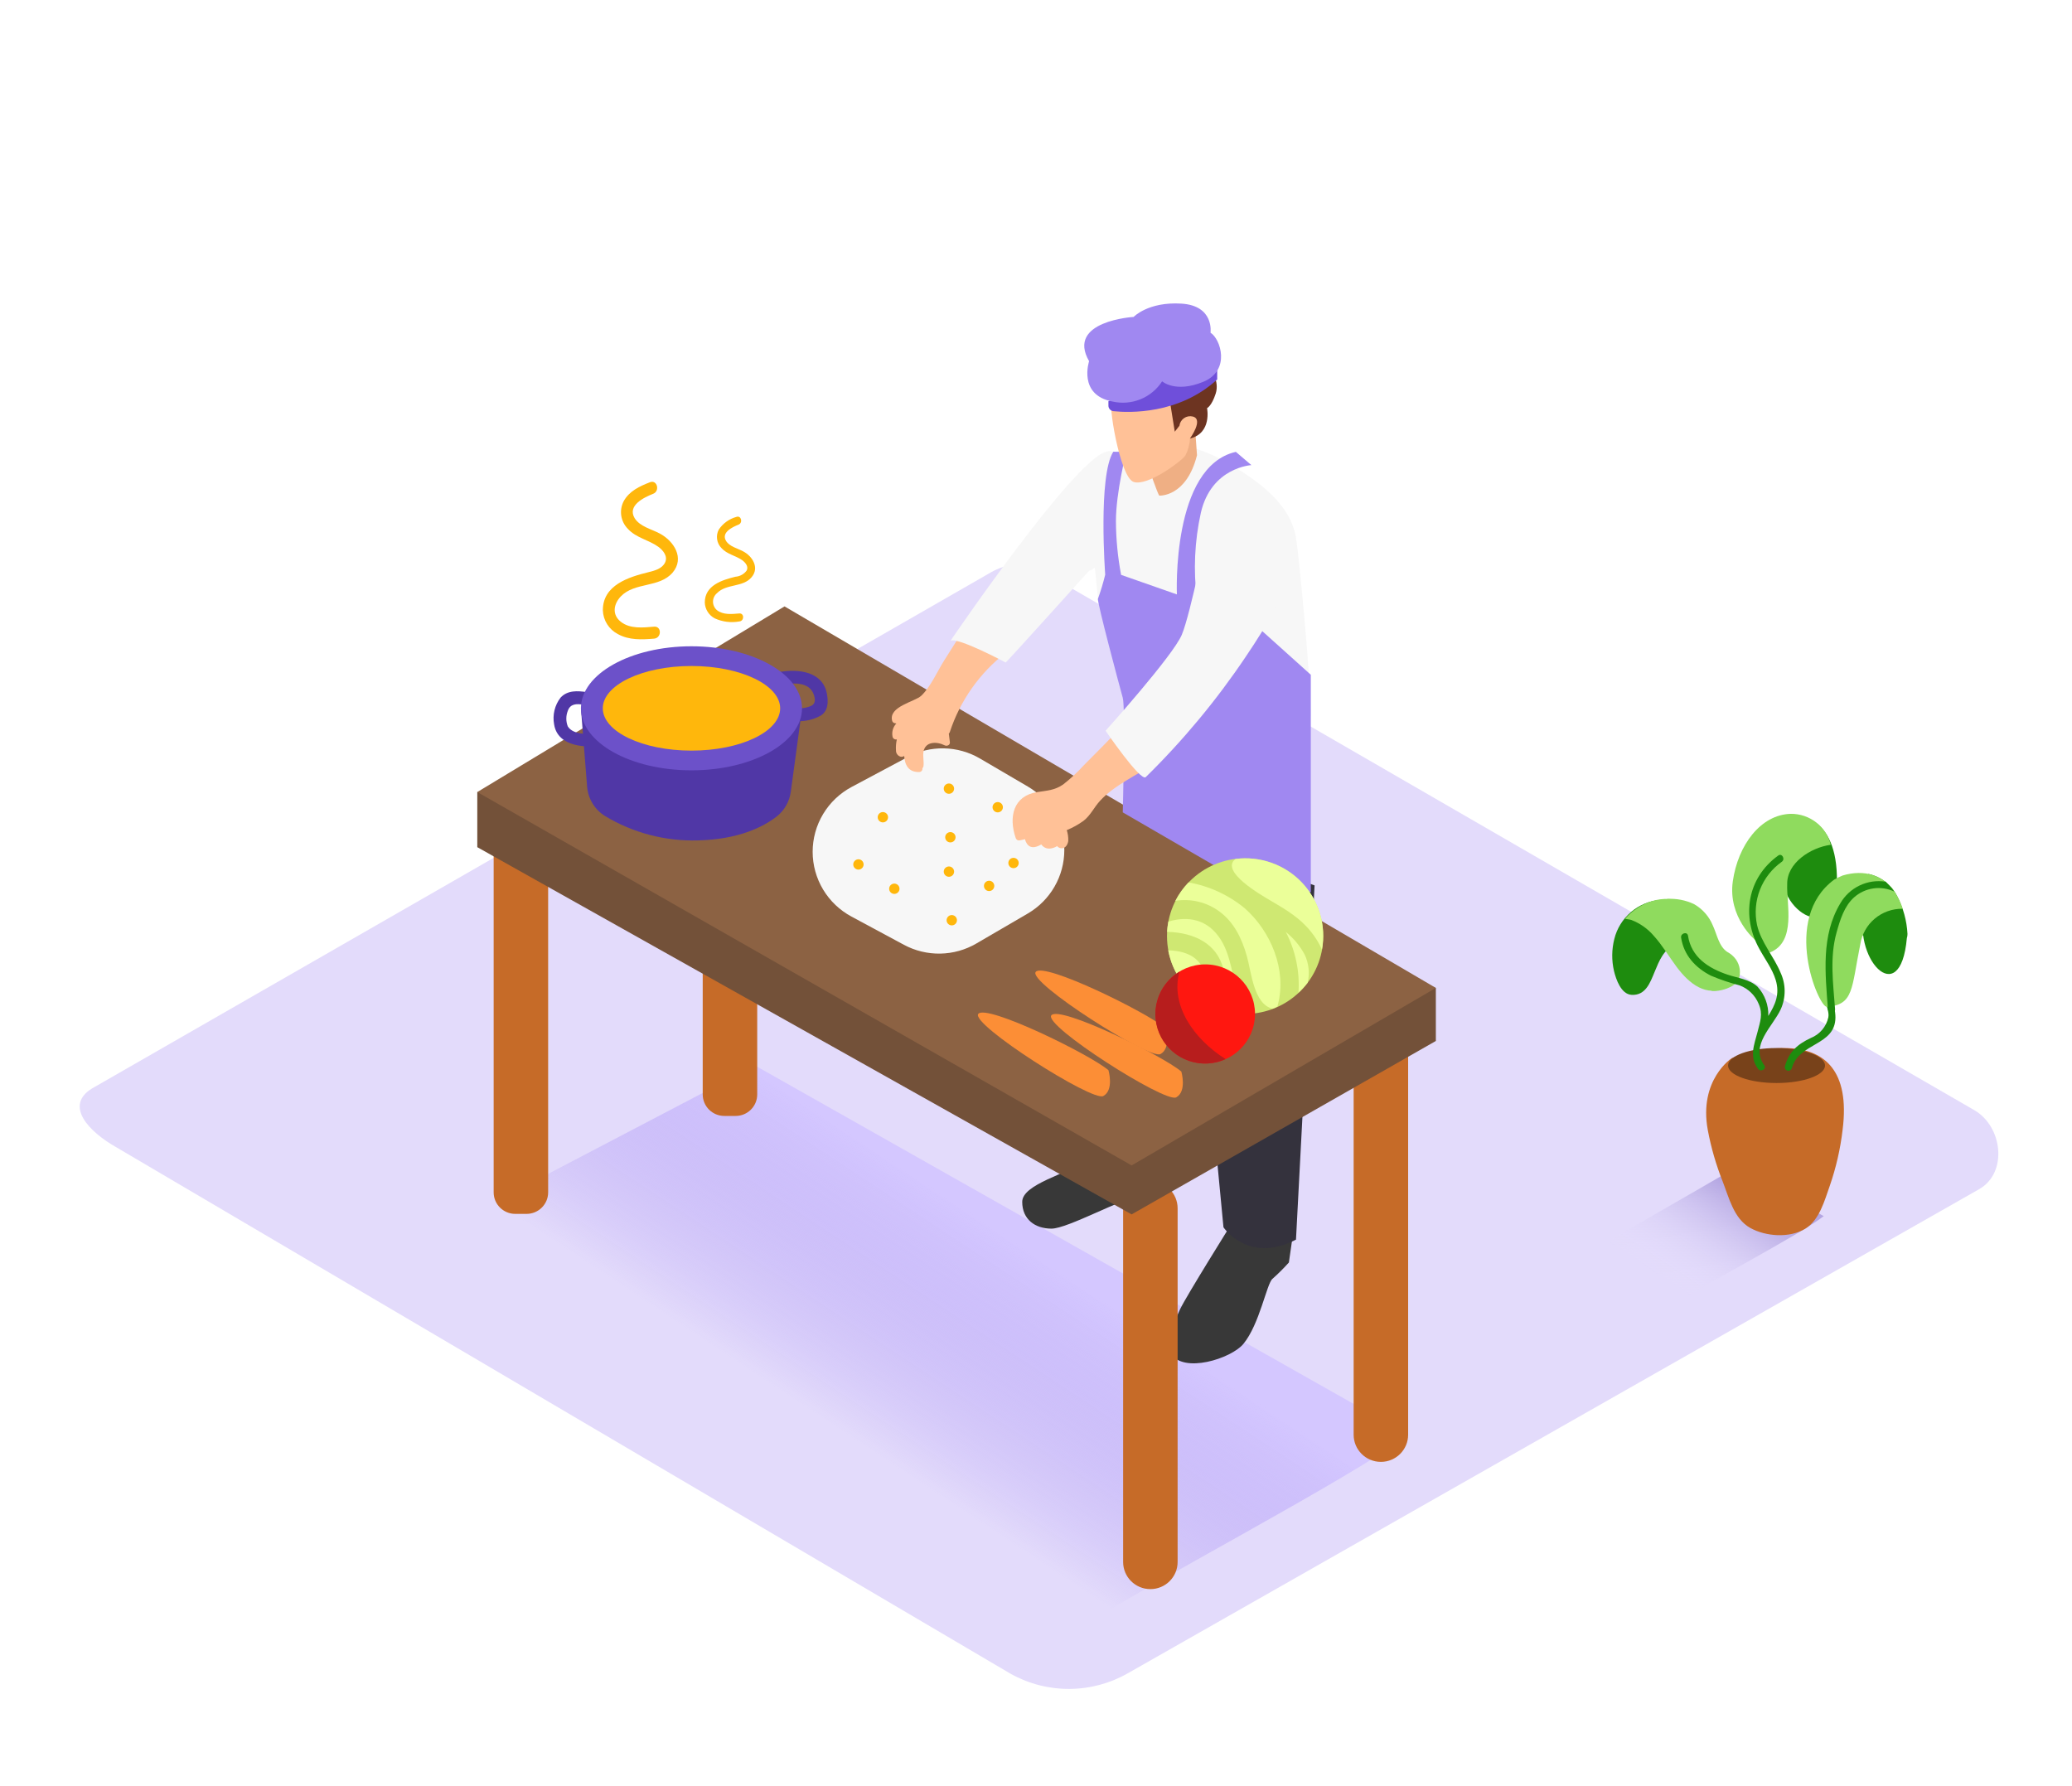 <svg width="348" height="300" viewBox="0 0 348 300" fill="none" xmlns="http://www.w3.org/2000/svg">
<path d="M169.729 281.12L19.654 192.763C14.878 190.094 10.78 185.7 15.434 182.831L166.04 96.355C168.302 94.96 171.73 94.05 174.027 95.376L331.584 186.454C336.36 189.219 337.221 196.941 332.454 199.705L189.53 280.981C186.527 282.719 183.121 283.645 179.648 283.669C176.175 283.694 172.756 282.815 169.729 281.12Z" fill="#E3DBFB"/>
<path d="M291.685 195.996C283.412 200.893 274.981 205.529 266.795 210.547L281.48 218.911C285.882 215.912 302.082 207.514 306.301 204.264L291.685 195.996Z" fill="url(#paint0_linear_1146_3037)"/>
<path d="M236.51 240.976L126.82 178.966L69.218 209.126L181.822 273.259C191.531 266.638 227.218 248.152 236.51 240.976Z" fill="url(#paint1_linear_1146_3037)"/>
<path d="M187.033 189.877C187.033 189.877 186.615 192.477 182.883 194.817C179.151 197.157 171.686 198.925 171.686 201.863C171.686 204.801 173.844 206.361 176.593 206.361C179.342 206.361 188.382 201.274 191.914 200.685C194.503 200.139 197.012 199.265 199.378 198.085C199.378 198.085 199.97 188.716 198.004 184.998C196.038 181.28 187.033 189.877 187.033 189.877Z" fill="#383838"/>
<path d="M207.052 205.2C207.052 205.2 199.222 217.723 198.213 219.873C197.343 221.779 195.603 225.567 196.638 227.309C198.726 230.775 206.791 228.175 208.818 225.74C211.567 222.412 212.75 215.565 213.725 214.785C214.693 213.925 215.61 213.011 216.474 212.047L217.927 201.907" fill="#383838"/>
<path d="M181.831 142.488L187.051 189.877C187.051 189.877 193.645 193.682 200.971 188.491V158.747L205.486 206.136C205.486 206.136 209.653 212.359 217.666 208.207L220.789 148.711L181.9 134.844" fill="#34323D"/>
<path d="M123.549 118.802H121.653C119.649 118.802 118.025 120.42 118.025 122.416V183.819C118.025 185.815 119.649 187.433 121.653 187.433H123.549C125.553 187.433 127.177 185.815 127.177 183.819V122.416C127.177 120.42 125.553 118.802 123.549 118.802Z" fill="#C66B28"/>
<path d="M197.786 202.947C197.786 200.429 195.737 198.388 193.21 198.388C190.683 198.388 188.634 200.429 188.634 202.947V262.348C188.634 264.866 190.683 266.907 193.21 266.907C195.737 266.907 197.786 264.866 197.786 262.348V202.947Z" fill="#C66B28"/>
<path d="M236.501 173.064C236.501 170.546 234.452 168.505 231.925 168.505C229.398 168.505 227.349 170.546 227.349 173.064V240.976C227.349 243.494 229.398 245.535 231.925 245.535C234.452 245.535 236.501 243.494 236.501 240.976V173.064Z" fill="#C66B28"/>
<path d="M88.436 135.251H86.54C84.536 135.251 82.912 136.87 82.912 138.865V200.269C82.912 202.265 84.536 203.883 86.54 203.883H88.436C90.44 203.883 92.064 202.265 92.064 200.269V138.865C92.064 136.87 90.44 135.251 88.436 135.251Z" fill="#C66B28"/>
<path d="M80.162 133.033V142.289L190.061 203.969L241.156 174.841V165.931" fill="#735139"/>
<path d="M80.162 133.033L131.762 101.85L241.156 165.931L190.061 195.745L80.162 133.033Z" fill="#8C6243"/>
<path d="M97.571 118.967L98.606 132.097C98.68 133.1 98.99 134.072 99.512 134.933C100.033 135.794 100.751 136.521 101.608 137.054C106.307 139.893 111.731 141.317 117.224 141.153C124.08 140.989 128.195 138.874 130.405 137.175C131.74 136.139 132.609 134.619 132.823 132.946L134.72 118.967" fill="#5037A6"/>
<path d="M100.947 123.066C99.424 123.352 96.327 123.595 95.361 122C95.033 121.164 95.033 120.236 95.361 119.4C95.787 118.178 96.823 118.187 97.971 118.351C99.355 118.551 99.946 116.445 98.554 116.245C96.988 116.02 95.309 115.907 94.143 117.181C93.659 117.81 93.313 118.533 93.127 119.303C92.941 120.073 92.92 120.874 93.064 121.653C93.647 125.501 98.598 125.718 101.59 125.12C102.922 124.912 102.33 122.806 100.947 123.066Z" fill="#5037A6"/>
<path d="M138.887 116.557C138.217 112.787 134.12 112.319 130.996 112.857C129.604 113.091 130.196 115.197 131.579 114.963C133.319 114.668 135.868 114.555 136.634 116.549C136.921 117.285 137.017 118.126 136.338 118.507C135.451 118.929 134.454 119.068 133.485 118.906C132.101 118.715 131.51 120.821 132.902 121.012C134.585 121.317 136.321 121.032 137.817 120.206C139.122 119.4 139.131 117.909 138.887 116.557Z" fill="#5037A6"/>
<path d="M116.137 129.384C126.39 129.384 134.703 124.72 134.703 118.967C134.703 113.213 126.39 108.549 116.137 108.549C105.883 108.549 97.571 113.213 97.571 118.967C97.571 124.72 105.883 129.384 116.137 129.384Z" fill="#6C51C9"/>
<path d="M116.137 126.073C124.363 126.073 131.031 122.891 131.031 118.967C131.031 115.042 124.363 111.86 116.137 111.86C107.911 111.86 101.242 115.042 101.242 118.967C101.242 122.891 107.911 126.073 116.137 126.073Z" fill="#FFB70C"/>
<path d="M198.413 179.98C198.413 179.98 199.378 183.317 197.543 184.313C195.707 185.31 175.227 172.267 176.576 170.533C177.924 168.8 195.272 177.311 198.413 179.98Z" fill="#FC8E36"/>
<path d="M186.172 179.755C186.172 179.755 187.138 183.091 185.302 184.088C183.466 185.085 162.995 172.033 164.3 170.299C165.605 168.566 183.031 177.077 186.172 179.755Z" fill="#FC8E36"/>
<path d="M195.777 172.709C195.777 172.709 196.742 176.045 194.907 177.042C193.071 178.039 172.608 164.987 173.948 163.245C175.288 161.503 192.636 170.039 195.777 172.709Z" fill="#FC8E36"/>
<path d="M163.987 158.469L172.635 153.425C174.498 152.334 176.044 150.777 177.118 148.908C178.191 147.039 178.756 144.923 178.756 142.77C178.756 140.616 178.191 138.5 177.118 136.631C176.044 134.762 174.498 133.205 172.635 132.114L164.604 127.408C162.767 126.327 160.68 125.737 158.546 125.695C156.413 125.652 154.304 126.159 152.424 127.165L143.02 132.183C141.045 133.241 139.396 134.811 138.245 136.728C137.095 138.644 136.488 140.836 136.488 143.069C136.488 145.302 137.095 147.493 138.245 149.41C139.396 151.326 141.045 152.897 143.02 153.954L151.815 158.686C153.692 159.695 155.798 160.205 157.93 160.167C160.062 160.129 162.148 159.544 163.987 158.469Z" fill="#F7F7F7"/>
<path d="M168.093 108.896C167.667 109.234 167.223 109.581 166.84 109.936C167.154 109.485 167.484 109.069 167.789 108.575C168.18 107.977 167.214 107.423 166.832 108.021L166.597 108.367H166.527C166.513 108.288 166.482 108.213 166.438 108.146C166.393 108.079 166.335 108.022 166.268 107.978C166.2 107.934 166.124 107.905 166.044 107.891C165.965 107.878 165.883 107.88 165.805 107.899C165.909 107.726 166.023 107.553 166.118 107.379C166.174 107.292 166.205 107.191 166.208 107.088C166.21 106.984 166.183 106.882 166.131 106.793C166.079 106.703 166.003 106.63 165.912 106.58C165.821 106.531 165.717 106.507 165.614 106.513C165.866 106.131 166.127 105.75 166.362 105.36C166.701 104.805 165.944 104.277 165.492 104.693C165.039 105.109 164.491 105.646 164.013 106.131L164.065 106.036C164.11 105.952 164.132 105.858 164.13 105.762C164.127 105.667 164.1 105.574 164.052 105.492C164.003 105.41 163.933 105.342 163.85 105.295C163.767 105.247 163.673 105.222 163.578 105.221H163.43C163.373 105.233 163.32 105.257 163.273 105.291H163.221C163.193 105.311 163.166 105.334 163.143 105.36C163.099 105.269 163.033 105.192 162.95 105.135C162.867 105.078 162.77 105.044 162.67 105.036C162.569 105.028 162.468 105.046 162.377 105.09C162.286 105.133 162.208 105.199 162.151 105.282L158.584 110.924C157.444 112.727 156.287 115.405 154.713 116.869C153.642 117.866 149.197 118.663 149.841 121.064C149.865 121.158 149.914 121.243 149.983 121.312C150.052 121.38 150.138 121.429 150.232 121.454L150.545 121.515C150.266 121.809 150.062 122.165 149.952 122.555C149.841 122.944 149.827 123.355 149.91 123.751C149.928 123.827 149.962 123.898 150.008 123.961C150.054 124.024 150.113 124.078 150.18 124.118C150.247 124.158 150.322 124.185 150.399 124.196C150.477 124.208 150.556 124.203 150.632 124.184C150.488 124.797 150.438 125.428 150.484 126.056C150.48 126.287 150.552 126.512 150.689 126.698C150.825 126.885 151.019 127.021 151.241 127.087C151.456 127.133 151.679 127.095 151.868 126.983C151.963 128.465 152.572 129.722 154.399 129.67C154.478 129.668 154.555 129.648 154.625 129.613C154.696 129.579 154.758 129.529 154.807 129.468C154.857 129.407 154.893 129.337 154.912 129.261C154.932 129.185 154.935 129.106 154.921 129.029C155.022 128.939 155.087 128.816 155.104 128.682C155.2 127.876 154.973 127.035 155.104 126.247C155.417 124.513 157.323 124.513 158.671 125.189C159.002 125.354 159.541 125.189 159.541 124.713L159.358 123.205C159.435 123.141 159.492 123.057 159.524 122.962C161.258 117.679 164.536 113.032 168.937 109.615C169.442 109.243 168.65 108.463 168.093 108.896Z" fill="#FFC197"/>
<path d="M182.892 95.887C182.892 95.887 170.085 110.109 168.911 111.279C168.911 111.279 160.82 106.946 159.637 107.631C159.637 107.631 179.951 77.757 185.685 75.893C191.418 74.03 187.894 94.414 182.892 95.887Z" fill="#F7F7F7"/>
<path d="M184.406 100.585C184.406 100.585 183.162 88.313 183.162 87.585C183.162 86.857 184.789 75.885 186.981 75.885C189.173 75.885 195.811 71.95 205.651 77.453C215.491 82.957 217.187 87.333 217.709 90.627C218.231 93.92 220.154 114.304 220.154 119.937C220.154 125.571 204.024 126.723 204.024 126.723" fill="#F7F7F7"/>
<path d="M189.165 75.893C189.165 75.893 187.425 82.705 187.425 87.515C187.438 90.549 187.729 93.574 188.295 96.555L197.664 99.839C197.664 99.839 196.725 78.355 207.565 75.893L210.175 78.121C210.175 78.121 203.459 78.476 201.693 86.103C200.633 90.882 200.41 95.808 201.031 100.663L211.941 105.949L220.154 113.333V149.837L213.672 151.007L188.573 136.447C188.573 136.447 189.043 118.837 188.573 117.199C188.103 115.561 184.171 100.81 184.406 100.567C184.884 99.241 185.29 97.89 185.624 96.52C185.624 96.52 184.397 79.949 186.981 75.876L189.165 75.893Z" fill="#A088F1"/>
<path d="M193.219 127.33C192.41 127.859 191.574 128.37 190.748 128.881C190.948 128.673 191.174 128.491 191.357 128.266C191.422 128.189 191.464 128.096 191.479 127.997C191.847 127.574 192.184 127.125 192.488 126.654C192.555 126.555 192.583 126.434 192.566 126.316L192.966 125.987C193.036 125.927 193.088 125.851 193.118 125.764C193.147 125.678 193.152 125.585 193.132 125.496C193.112 125.407 193.069 125.325 193.006 125.259C192.943 125.192 192.863 125.144 192.775 125.12C192.75 125.049 192.709 124.985 192.655 124.933C192.601 124.88 192.535 124.842 192.463 124.82C192.391 124.798 192.315 124.793 192.24 124.806C192.166 124.819 192.096 124.849 192.036 124.895C191.592 125.198 191.166 125.519 190.722 125.831C190.45 125.898 190.185 125.991 189.93 126.108C190.461 125.545 191 124.99 191.522 124.375C191.577 124.321 191.619 124.256 191.645 124.184C191.672 124.112 191.682 124.036 191.675 123.96C191.669 123.883 191.645 123.81 191.607 123.744C191.568 123.678 191.516 123.621 191.453 123.577C191.983 123.101 191.2 122.321 190.67 122.797L190.061 123.361C190.037 123.332 190.011 123.306 189.982 123.283L190.4 122.867C190.826 122.321 190.13 121.558 189.617 122.087L189.356 122.364C189.348 122.26 189.31 122.161 189.247 122.078C189.185 121.995 189.099 121.931 189.001 121.895C188.904 121.859 188.798 121.851 188.695 121.872C188.593 121.894 188.5 121.944 188.425 122.017C186.32 124.213 184.188 126.385 182.031 128.535C180.965 129.709 179.801 130.791 178.551 131.767C177.124 132.755 175.819 132.781 174.201 133.041C170.173 133.665 169.381 137.236 170.59 140.755C170.633 140.895 170.728 141.014 170.856 141.086C170.983 141.159 171.134 141.18 171.277 141.145L171.947 141.006C172.013 140.992 172.075 140.965 172.13 140.928C172.469 142.089 173.209 142.774 174.784 141.89C174.815 141.87 174.844 141.847 174.87 141.821C175.506 142.687 176.436 142.687 177.385 142.211C177.44 142.182 177.491 142.144 177.533 142.098C177.633 142.23 177.766 142.334 177.918 142.399C178.071 142.464 178.238 142.489 178.403 142.471C179.029 142.41 179.342 141.786 179.421 141.231C179.44 140.62 179.354 140.011 179.168 139.429C180.164 139.022 181.107 138.498 181.978 137.869C183.205 136.907 183.718 135.624 184.754 134.506C187.129 131.906 190.939 130.173 193.88 128.275C194.376 127.893 193.819 126.931 193.219 127.33Z" fill="#FFC197"/>
<path d="M202.911 88.408C202.911 88.408 199.97 103.072 198.491 106.608C197.012 110.144 185.685 122.737 185.685 122.737C185.685 122.737 191.505 131.239 192.418 130.537C198.697 124.378 204.329 117.597 209.227 110.3C216.883 99.033 218.945 92.1 217.057 88.451C215.169 84.803 205.19 82.402 202.911 88.408Z" fill="#F7F7F7"/>
<path d="M193.053 78.909C193.053 78.909 194.385 82.809 194.698 83.243C194.698 83.243 199.248 83.555 201.04 76.457L200.649 70.919" fill="#EFAF84"/>
<path d="M203.311 61.888C203.311 61.888 204.868 63.994 204.181 66.109C203.493 68.223 202.728 68.553 202.728 68.553C202.728 68.553 203.598 72.773 199.831 73.657C196.064 74.541 194.15 66.993 195.707 65.857C197.264 64.722 203.311 61.888 203.311 61.888Z" fill="#6D3421"/>
<path d="M186.824 67.4C185.954 67.062 188.051 80.166 190.391 80.946C192.732 81.726 198.413 77.479 199.091 76.509C199.552 75.612 199.818 74.629 199.874 73.623C199.874 73.623 202.215 70.407 200.318 69.957C200.068 69.897 199.809 69.891 199.556 69.939C199.304 69.987 199.065 70.088 198.855 70.234C198.644 70.381 198.467 70.57 198.336 70.79C198.204 71.009 198.121 71.254 198.091 71.508L197.308 72.505L196.49 67.4C196.49 67.4 189.939 68.657 186.824 67.4Z" fill="#FFC197"/>
<path d="M186.163 67.4V68.128C186.162 68.365 186.252 68.593 186.413 68.766C186.575 68.94 186.796 69.046 187.033 69.064C189.643 69.333 198.012 69.636 204.433 63.734V61.134L192.253 64.315" fill="#6F4FDA"/>
<path d="M182.918 60.666C182.918 60.666 181.021 66.325 186.816 67.435C188.391 67.8 190.042 67.671 191.54 67.064C193.039 66.457 194.312 65.403 195.185 64.046C195.185 64.046 197.403 66.057 202.084 64.133C206.765 62.209 204.981 56.887 203.311 55.882C203.311 55.882 203.981 51.332 198.404 50.994C192.827 50.656 190.4 53.23 190.4 53.23C190.4 53.23 179.02 53.897 182.918 60.666Z" fill="#A088F1"/>
<path d="M280.01 150.981C281.559 150.889 283.106 151.187 284.508 151.848C285.94 152.657 287.056 153.925 287.675 155.445C288.362 156.892 288.675 158.955 290.111 159.891C290.673 160.188 291.161 160.609 291.538 161.121C291.893 161.618 292.12 162.194 292.197 162.799C292.275 163.404 292.2 164.019 291.981 164.588C291.346 165.862 288.684 166.642 287.466 166.408" fill="#8FDB5E"/>
<path d="M278.792 151.146C276.992 151.309 275.287 152.027 273.915 153.199C272.543 154.372 271.571 155.941 271.136 157.689C270.684 159.456 270.663 161.304 271.075 163.08C271.423 164.51 272.267 166.989 274.024 167.093C276.391 167.24 277.156 165.03 277.905 163.219C278.653 161.407 279.436 159.414 281.332 158.695C282.264 158.346 283.278 158.277 284.249 158.496C285.22 158.714 286.105 159.211 286.796 159.925L278.792 151.146Z" fill="#1E8C0E"/>
<path d="M289.58 160.723C288.153 158.877 286.97 156.866 285.578 154.985C284.8 153.757 283.867 152.633 282.803 151.64C279.506 150.045 275.364 151.51 272.937 154.301C273.276 154.405 273.737 154.422 273.99 154.517C275.448 155.078 276.743 155.992 277.757 157.178C279.21 158.781 280.367 160.749 281.637 162.456C283.734 165.229 286.509 167.509 290.093 165.853C292.425 164.787 290.633 162.031 289.58 160.723Z" fill="#8FDB5E"/>
<path d="M301.238 137.002C301.238 137.002 308.659 136.421 308.52 148.104C308.381 159.787 297.297 152.108 299.733 145.062" fill="#1E8C0E"/>
<path d="M300.168 148.503C300.09 144.949 304.1 142.349 307.485 141.89C307.117 140.398 306.254 139.073 305.037 138.13C303.82 137.186 302.319 136.679 300.777 136.69C295.696 136.82 291.894 141.959 291.033 148.017C290.172 154.075 294.8 157.897 294.8 157.897L297.253 159.977C301.76 158.218 300.02 151.744 300.168 148.503Z" fill="#8FDB5E"/>
<path d="M320.369 156.866C320.255 154.648 319.661 152.482 318.629 150.513C318.158 149.57 317.479 148.745 316.643 148.099C315.807 147.454 314.835 147.005 313.801 146.787L309.625 154.795C309.625 154.795 315.845 143.953 313.305 152.299C310.764 160.645 319.151 170.013 320.265 157.559C320.343 157.334 320.361 157.1 320.369 156.866Z" fill="#1E8C0E"/>
<path d="M290.859 177.727C290.859 177.727 285.273 181.341 286.831 189.808C287.379 192.741 288.209 195.614 289.31 198.388C290.389 201.135 291.189 204.697 293.973 206.249C296.583 207.696 300.585 207.982 303.204 206.37C305.597 204.914 306.449 201.603 307.328 199.142C308.374 196.113 309.092 192.981 309.468 189.799C312.096 169.346 290.859 177.727 290.859 177.727Z" fill="#C66B28"/>
<path d="M298.376 181.904C302.873 181.904 306.519 180.588 306.519 178.966C306.519 177.343 302.873 176.028 298.376 176.028C293.878 176.028 290.232 177.343 290.232 178.966C290.232 180.588 293.878 181.904 298.376 181.904Z" fill="#78421A"/>
<path d="M299.037 163.331C297.897 160.593 295.774 158.296 295.104 155.367C294.682 153.382 294.852 151.319 295.593 149.429C296.333 147.54 297.612 145.907 299.272 144.733C299.889 144.282 299.272 143.242 298.663 143.693C293.443 147.463 292.451 153.893 295.487 159.371C296.427 161.104 297.654 162.699 298.228 164.571C298.976 167.015 298.141 168.774 296.992 170.637C297.057 168.827 296.407 167.063 295.183 165.723C293.834 164.475 291.833 164.267 290.154 163.704C286.909 162.612 284.064 160.766 283.507 157.169C283.394 156.407 282.228 156.736 282.35 157.49C282.803 160.437 284.743 162.543 287.361 163.877C288.929 164.537 290.543 165.082 292.19 165.507C292.905 165.78 293.556 166.197 294.104 166.73C294.651 167.264 295.084 167.903 295.374 168.609C296.14 170.343 295.618 171.582 295.191 173.298C294.626 175.517 293.739 177.432 295.27 179.529C295.722 180.145 296.766 179.529 296.314 178.923C293.869 175.569 297.775 172.379 299.089 169.502C299.525 168.53 299.747 167.476 299.738 166.411C299.729 165.346 299.49 164.296 299.037 163.331Z" fill="#1E8C0E"/>
<path d="M314.053 155.982C308.911 155.115 305.405 159.05 305.71 164.007C305.816 165.252 306.046 166.483 306.397 167.682C306.632 168.549 307.267 170.013 307.076 170.871C306.907 171.645 306.551 172.365 306.038 172.969C305.526 173.573 304.872 174.043 304.135 174.338C301.899 175.387 300.464 176.652 299.785 179.087C299.742 179.24 299.762 179.404 299.841 179.542C299.919 179.68 300.049 179.782 300.203 179.824C300.356 179.867 300.52 179.847 300.659 179.769C300.798 179.691 300.9 179.561 300.942 179.408C302.134 175.075 308.224 175.69 308.268 170.915C308.268 168.583 307.041 166.391 306.902 164.051C306.649 159.969 309.329 156.407 313.723 157.178C314.488 157.273 314.81 156.121 314.053 155.982Z" fill="#1E8C0E"/>
<path d="M318.655 150.513C316.663 146.847 313.035 145.989 309.486 147.047C308.995 147.245 308.518 147.477 308.059 147.74C299.124 154.335 305.449 169.225 306.841 169.112C311.391 168.739 310.921 166.07 312.444 158.608C312.704 156.924 313.569 155.39 314.878 154.292C316.186 153.194 317.85 152.606 319.56 152.637C319.321 151.904 319.019 151.193 318.655 150.513Z" fill="#8FDB5E"/>
<path d="M316.698 148.087C315.208 147.855 313.683 148.078 312.324 148.728C310.964 149.378 309.835 150.424 309.085 151.727C305.823 157.169 306.571 163.513 307.006 169.511C307.058 170.273 308.267 170.282 308.207 169.511C307.893 165.177 307.276 160.844 308.459 156.615C309.042 154.526 309.738 152.195 311.417 150.704C312.321 149.907 313.439 149.39 314.635 149.219C315.83 149.048 317.049 149.23 318.142 149.742L317.69 149.127C317.35 148.789 317.02 148.442 316.698 148.087Z" fill="#1E8C0E"/>
<path d="M110.83 89.621C109.429 88.867 107.454 88.443 106.584 87.021C105.331 84.907 108.141 83.555 109.699 82.939C110.891 82.471 110.369 80.521 109.159 80.998C107.419 81.674 105.679 82.48 104.748 84.187C104.361 84.931 104.219 85.778 104.342 86.608C104.465 87.437 104.848 88.207 105.436 88.807C106.845 90.358 108.916 90.653 110.569 91.84C111.387 92.438 112.204 93.443 111.7 94.483C111.195 95.523 109.96 95.844 108.942 96.095C105.592 96.919 101.234 98.262 101.251 102.509C101.279 103.335 101.527 104.14 101.968 104.84C102.41 105.54 103.03 106.111 103.765 106.495C105.636 107.544 107.82 107.44 109.855 107.267C111.143 107.154 111.152 105.143 109.855 105.256C108.002 105.412 105.827 105.663 104.27 104.433C102.713 103.202 103.087 101.408 104.27 100.169C106.619 97.733 110.725 98.773 112.97 96.173C115.032 93.729 113.17 90.878 110.83 89.621Z" fill="#FFB70C"/>
<path d="M124.793 92.594C123.854 92.091 122.531 91.805 121.949 90.861C121.079 89.448 122.993 88.538 124.028 88.122C124.828 87.81 124.48 86.501 123.671 86.822C122.458 87.157 121.408 87.917 120.713 88.963C120.453 89.461 120.358 90.028 120.441 90.584C120.524 91.139 120.78 91.655 121.174 92.057C122.114 93.097 123.515 93.296 124.654 94.085C125.202 94.483 125.75 95.159 125.411 95.818C125.192 96.119 124.91 96.37 124.584 96.551C124.258 96.732 123.896 96.84 123.523 96.867C121.279 97.421 118.364 98.314 118.373 101.2C118.392 101.754 118.559 102.292 118.855 102.761C119.152 103.23 119.568 103.612 120.061 103.869C121.343 104.449 122.772 104.627 124.158 104.381C125.028 104.311 125.028 102.959 124.158 103.037C122.914 103.141 121.461 103.306 120.417 102.483C120.209 102.308 120.041 102.089 119.926 101.843C119.811 101.597 119.751 101.329 119.751 101.057C119.751 100.785 119.811 100.517 119.926 100.271C120.041 100.024 120.209 99.806 120.417 99.631C121.992 98.002 124.767 98.695 126.229 96.953C127.604 95.35 126.359 93.4 124.793 92.594Z" fill="#FFB70C"/>
<path d="M159.376 131.594C159.145 131.594 158.924 131.685 158.761 131.848C158.598 132.01 158.506 132.231 158.506 132.461C158.506 132.691 158.598 132.911 158.761 133.073C158.924 133.236 159.145 133.327 159.376 133.327C159.607 133.327 159.828 133.236 159.991 133.073C160.154 132.911 160.246 132.691 160.246 132.461C160.246 132.231 160.154 132.01 159.991 131.848C159.828 131.685 159.607 131.594 159.376 131.594Z" fill="#FFB70C"/>
<path d="M148.283 136.395C148.053 136.395 147.831 136.487 147.668 136.649C147.505 136.812 147.413 137.032 147.413 137.262C147.413 137.492 147.505 137.712 147.668 137.875C147.831 138.037 148.053 138.129 148.283 138.129C148.514 138.129 148.735 138.037 148.899 137.875C149.062 137.712 149.153 137.492 149.153 137.262C149.153 137.032 149.062 136.812 148.899 136.649C148.735 136.487 148.514 136.395 148.283 136.395Z" fill="#FFB70C"/>
<path d="M166.127 147.931C165.896 147.931 165.675 148.022 165.512 148.185C165.349 148.347 165.257 148.567 165.257 148.797C165.257 149.027 165.349 149.248 165.512 149.41C165.675 149.573 165.896 149.664 166.127 149.664C166.358 149.664 166.579 149.573 166.742 149.41C166.905 149.248 166.997 149.027 166.997 148.797C166.997 148.567 166.905 148.347 166.742 148.185C166.579 148.022 166.358 147.931 166.127 147.931Z" fill="#FFB70C"/>
<path d="M159.62 139.758C159.389 139.758 159.167 139.849 159.004 140.012C158.841 140.174 158.75 140.395 158.75 140.625C158.75 140.855 158.841 141.075 159.004 141.238C159.167 141.4 159.389 141.491 159.62 141.491C159.85 141.491 160.072 141.4 160.235 141.238C160.398 141.075 160.49 140.855 160.49 140.625C160.49 140.395 160.398 140.174 160.235 140.012C160.072 139.849 159.85 139.758 159.62 139.758Z" fill="#FFB70C"/>
<path d="M150.206 148.407C149.975 148.407 149.754 148.499 149.591 148.661C149.428 148.824 149.336 149.044 149.336 149.274C149.336 149.504 149.428 149.724 149.591 149.887C149.754 150.049 149.975 150.141 150.206 150.141C150.437 150.141 150.658 150.049 150.821 149.887C150.984 149.724 151.076 149.504 151.076 149.274C151.076 149.044 150.984 148.824 150.821 148.661C150.658 148.499 150.437 148.407 150.206 148.407Z" fill="#FFB70C"/>
<path d="M144.177 144.325C143.946 144.325 143.725 144.417 143.562 144.579C143.399 144.742 143.307 144.962 143.307 145.192C143.307 145.422 143.399 145.642 143.562 145.805C143.725 145.967 143.946 146.059 144.177 146.059C144.408 146.059 144.629 145.967 144.792 145.805C144.955 145.642 145.047 145.422 145.047 145.192C145.047 144.962 144.955 144.742 144.792 144.579C144.629 144.417 144.408 144.325 144.177 144.325Z" fill="#FFB70C"/>
<path d="M159.854 153.694C159.624 153.694 159.402 153.785 159.239 153.948C159.076 154.11 158.984 154.331 158.984 154.561C158.984 154.791 159.076 155.011 159.239 155.174C159.402 155.336 159.624 155.427 159.854 155.427C160.085 155.427 160.306 155.336 160.47 155.174C160.633 155.011 160.724 154.791 160.724 154.561C160.724 154.331 160.633 154.11 160.47 153.948C160.306 153.785 160.085 153.694 159.854 153.694Z" fill="#FFB70C"/>
<path d="M170.225 144.083C169.994 144.083 169.773 144.174 169.61 144.336C169.446 144.499 169.355 144.719 169.355 144.949C169.355 145.179 169.446 145.399 169.61 145.562C169.773 145.725 169.994 145.816 170.225 145.816C170.455 145.816 170.677 145.725 170.84 145.562C171.003 145.399 171.095 145.179 171.095 144.949C171.095 144.719 171.003 144.499 170.84 144.336C170.677 144.174 170.455 144.083 170.225 144.083Z" fill="#FFB70C"/>
<path d="M159.376 145.53C159.145 145.53 158.924 145.621 158.761 145.784C158.598 145.946 158.506 146.167 158.506 146.397C158.506 146.627 158.598 146.847 158.761 147.01C158.924 147.172 159.145 147.263 159.376 147.263C159.607 147.263 159.828 147.172 159.991 147.01C160.154 146.847 160.246 146.627 160.246 146.397C160.246 146.167 160.154 145.946 159.991 145.784C159.828 145.621 159.607 145.53 159.376 145.53Z" fill="#FFB70C"/>
<path d="M167.571 134.714C167.34 134.714 167.119 134.805 166.956 134.968C166.793 135.13 166.701 135.351 166.701 135.581C166.701 135.81 166.793 136.031 166.956 136.193C167.119 136.356 167.34 136.447 167.571 136.447C167.802 136.447 168.023 136.356 168.186 136.193C168.35 136.031 168.441 135.81 168.441 135.581C168.441 135.351 168.35 135.13 168.186 134.968C168.023 134.805 167.802 134.714 167.571 134.714Z" fill="#FFB70C"/>
<path d="M209.123 170.299C216.368 170.299 222.242 164.448 222.242 157.23C222.242 150.012 216.368 144.161 209.123 144.161C201.877 144.161 196.003 150.012 196.003 157.23C196.003 164.448 201.877 170.299 209.123 170.299Z" fill="#CFE872"/>
<path d="M196.194 156.519C200.449 156.658 204.407 158.4 205.495 162.829C206.06 165.151 206.025 167.916 206.565 170.039C207.401 170.205 208.252 170.289 209.105 170.291C209.331 170.291 209.549 170.291 209.766 170.291C209.038 169.393 208.467 168.379 208.078 167.292C206.939 164.233 206.817 160.697 205.068 157.88C202.85 154.318 199.483 153.824 196.229 154.786C196.122 155.359 196.052 155.938 196.02 156.519H196.194Z" fill="#EBFF99"/>
<path d="M202.702 165.333C202.397 161.381 200.092 159.735 196.203 159.613C196.563 161.555 197.36 163.39 198.534 164.981C199.707 166.572 201.228 167.878 202.98 168.8C202.841 167.63 202.789 166.469 202.702 165.333Z" fill="#EBFF99"/>
<path d="M213.559 151.363C216.065 152.827 218.362 154.205 220.206 156.519C220.936 157.43 221.547 158.428 222.025 159.492C222.392 157.479 222.278 155.408 221.69 153.447C221.103 151.487 220.059 149.692 218.644 148.209C217.229 146.726 215.483 145.597 213.547 144.913C211.611 144.229 209.541 144.01 207.504 144.273C204.825 146.336 211.776 150.314 213.559 151.363Z" fill="#EBFF99"/>
<path d="M219.11 160.307C218.326 158.852 217.255 157.569 215.961 156.537C217.589 159.68 218.323 163.208 218.083 166.737C218.645 166.222 219.16 165.66 219.623 165.056C220.002 163.461 219.821 161.785 219.11 160.307Z" fill="#EBFF99"/>
<path d="M214.63 168.713C216.152 162.933 213.464 156.424 209.044 152.541C206.332 150.31 203.086 148.817 199.622 148.208C198.735 149.126 197.988 150.168 197.404 151.302C198.695 151.093 200.016 151.144 201.288 151.452C202.56 151.76 203.756 152.319 204.807 153.096C207.295 154.925 208.574 157.672 209.401 160.541C210.158 163.141 210.532 168.687 213.751 169.424C214.029 169.32 214.282 169.181 214.543 169.051C214.56 168.936 214.589 168.823 214.63 168.713Z" fill="#EBFF99"/>
<path d="M202.432 178.619C207.045 178.619 210.784 174.894 210.784 170.299C210.784 165.704 207.045 161.979 202.432 161.979C197.819 161.979 194.08 165.704 194.08 170.299C194.08 174.894 197.819 178.619 202.432 178.619Z" fill="#FF1710"/>
<path d="M198.091 163.201C196.264 164.294 194.926 166.041 194.351 168.085C193.776 170.13 194.009 172.315 195 174.194C195.992 176.073 197.667 177.503 199.683 178.19C201.699 178.878 203.903 178.771 205.843 177.891C200.492 174.511 196.534 168.852 198.091 163.201Z" fill="#B71D1D"/>
<defs>
<linearGradient id="paint0_linear_1146_3037" x1="280.767" y1="216.103" x2="291.662" y2="199.598" gradientUnits="userSpaceOnUse">
<stop offset="0.02" stop-color="#E9E2FF" stop-opacity="0"/>
<stop offset="1" stop-color="#B3A5E1" stop-opacity="0.989"/>
</linearGradient>
<linearGradient id="paint1_linear_1146_3037" x1="141.793" y1="241.687" x2="165.798" y2="205.315" gradientUnits="userSpaceOnUse">
<stop offset="0.02" stop-color="#A088F1" stop-opacity="0"/>
<stop offset="1" stop-color="#D4C7FF"/>
</linearGradient>
</defs>
</svg>
